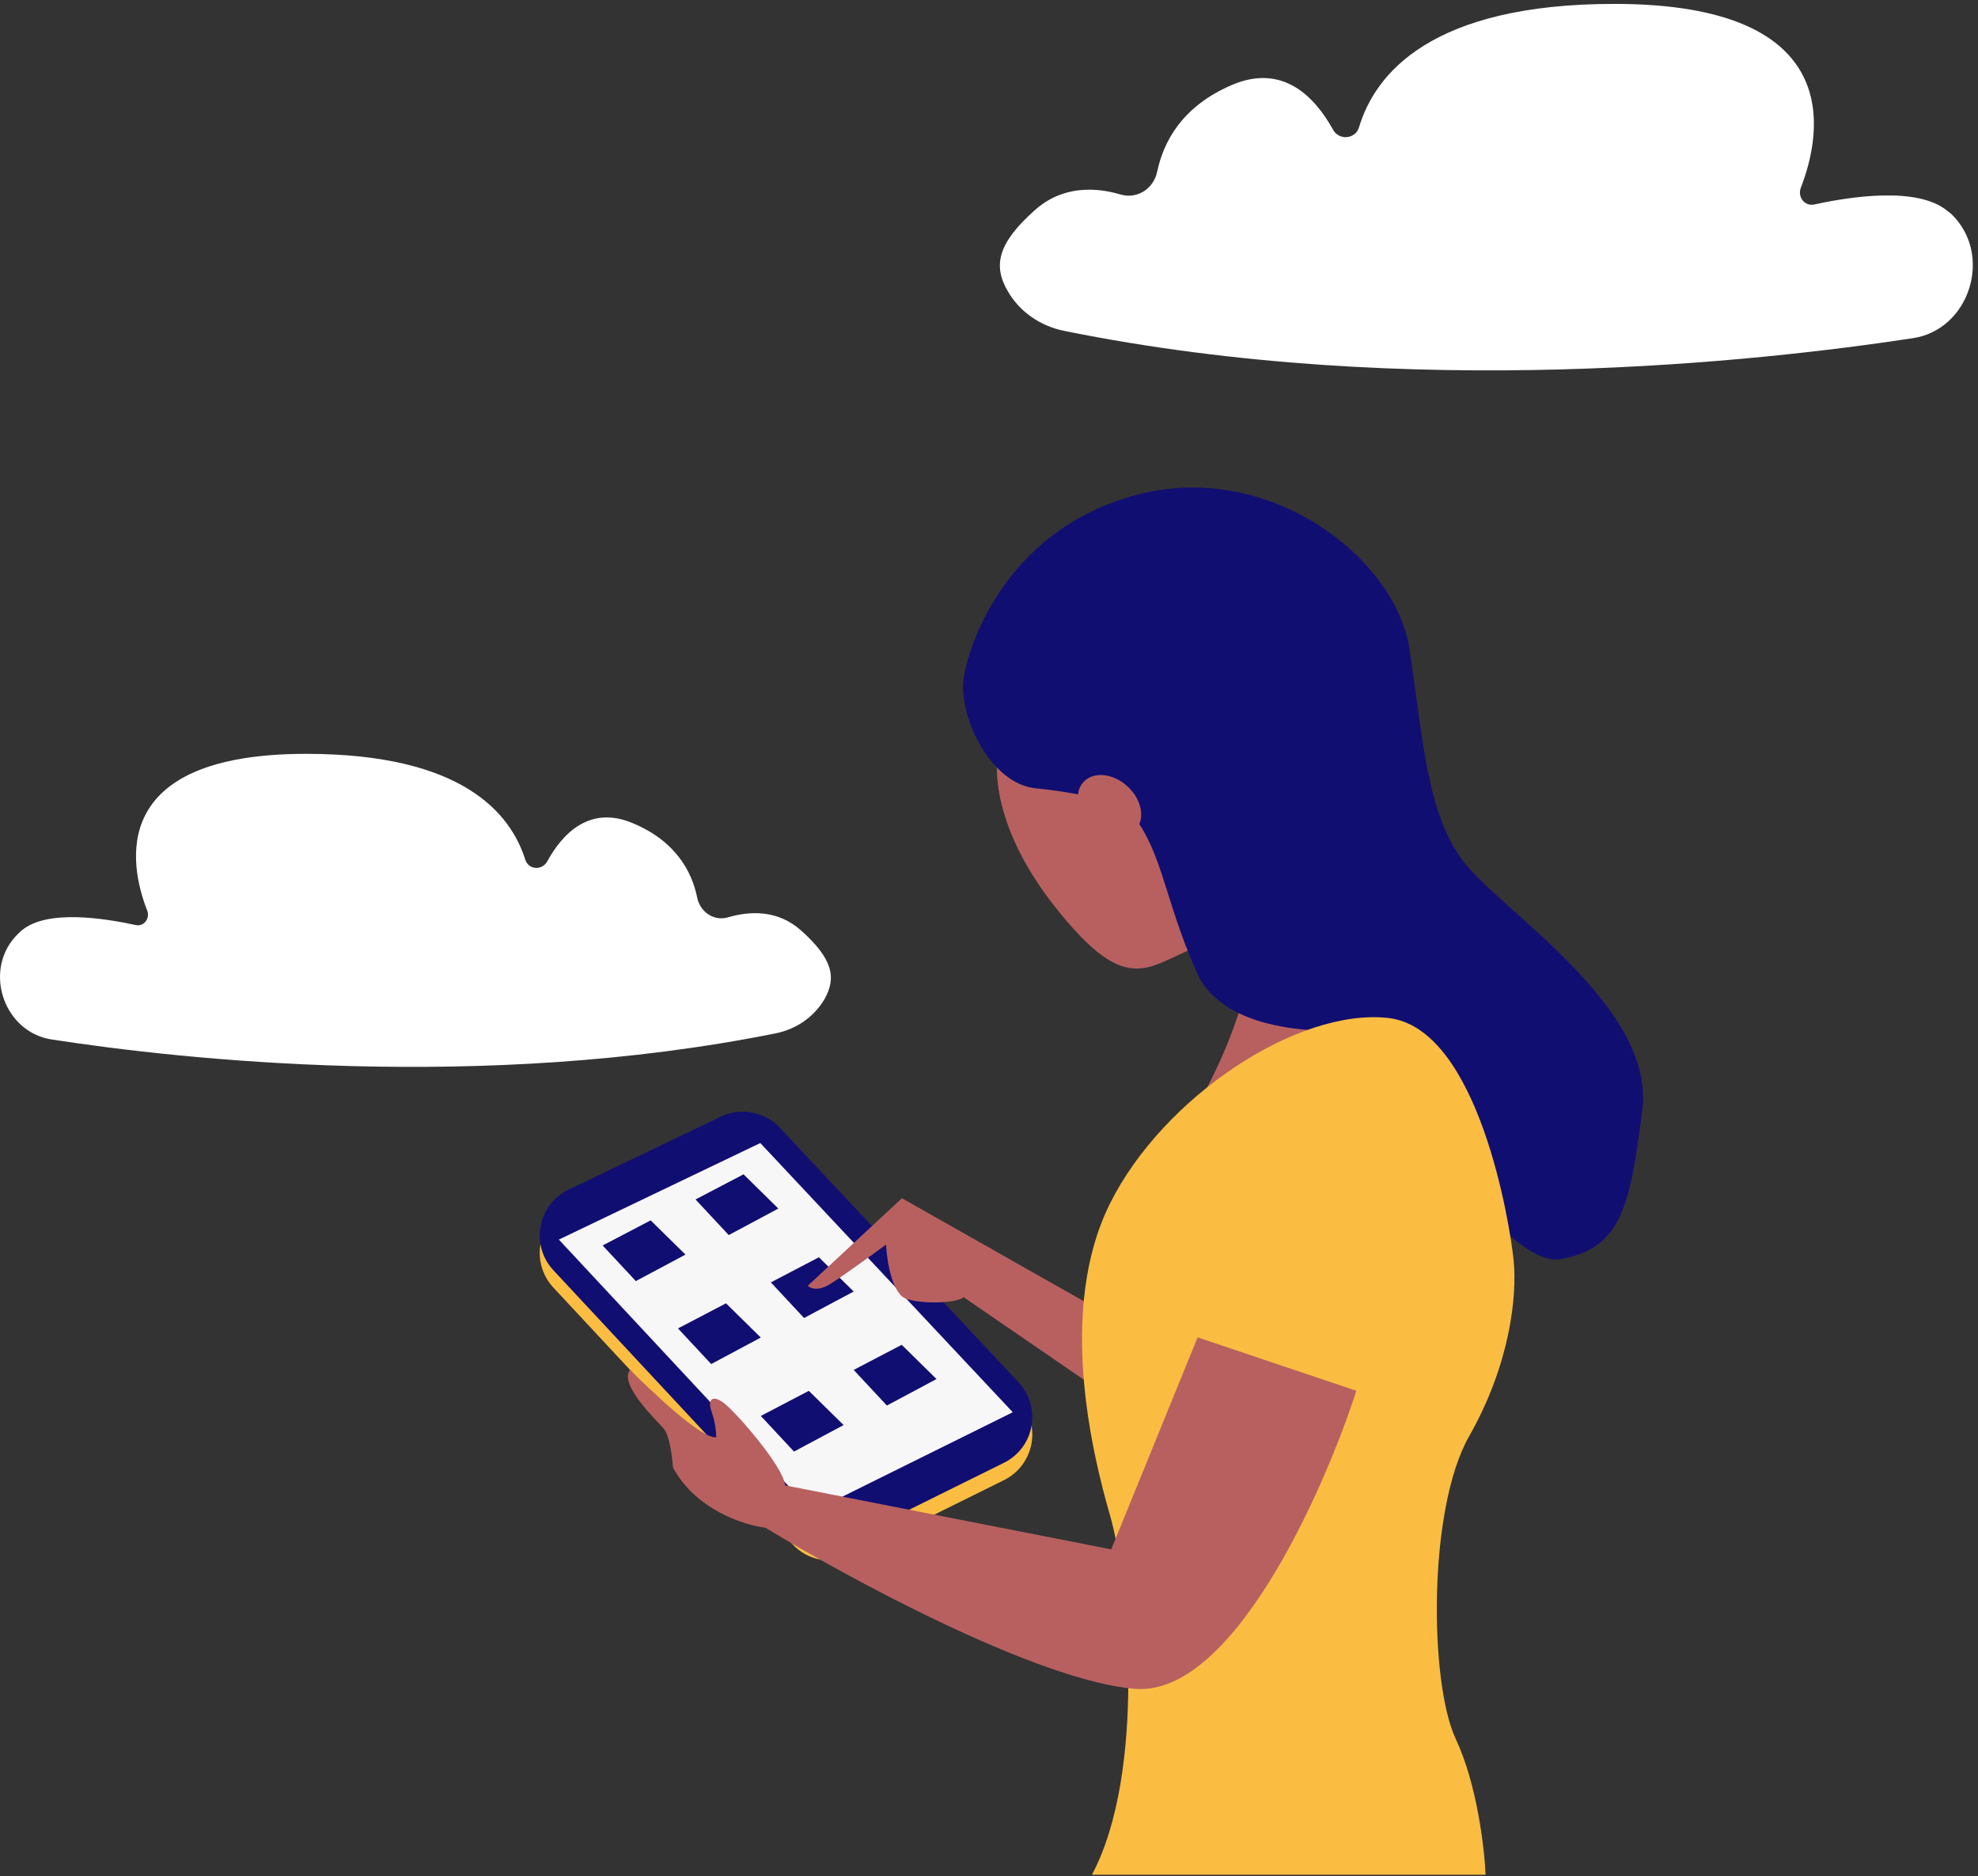 <?xml version="1.0" encoding="UTF-8"?>
<svg xmlns="http://www.w3.org/2000/svg" width="194" height="184" viewBox="0 0 194 184" fill="none">
  <rect x="0" y="0" width="194" height="184" fill="#333333" stroke="none"/>
  <path d="M187.599 33.169C172.798 35.423 138.246 39.316 104.38 32.452C102.077 31.991 100.018 30.607 98.842 28.558C97.372 26.048 97.862 23.845 101.489 20.617C104.233 18.159 107.517 18.363 109.918 19.081C111.536 19.542 113.153 18.517 113.496 16.827C114.084 14.06 115.799 10.474 120.847 8.322C125.798 6.222 128.934 9.449 130.748 12.728C131.336 13.804 132.953 13.65 133.296 12.472C134.864 7.247 140.354 0.382 158.34 0.382C181.228 0.382 178.679 13.138 176.621 18.415C176.278 19.337 177.013 20.259 177.944 20.054C181.473 19.286 188.04 18.261 190.981 20.669C191.128 20.771 191.226 20.874 191.373 20.976C195.539 24.972 193.186 32.349 187.599 33.169Z" fill="white"></path>
  <path d="M54.28 126.287C51.98 123.818 52.735 119.828 55.777 118.369L70.684 111.225C72.651 110.283 75.001 110.723 76.492 112.313L99.895 137.265C102.189 139.71 101.472 143.677 98.467 145.165L83.608 152.527C81.627 153.508 79.237 153.072 77.73 151.455L54.28 126.287Z" fill="#FABD42"></path>
  <path d="M54.28 124.584C51.98 122.115 52.735 118.124 55.777 116.666L70.684 109.522C72.651 108.579 75.001 109.02 76.492 110.61L99.895 135.561C102.189 138.007 101.472 141.974 98.467 143.462L83.608 150.823C81.627 151.805 79.237 151.369 77.73 149.752L54.28 124.584Z" fill="#110E72"></path>
  <path d="M54.813 121.573L74.568 112.105L99.33 138.506L79.666 148.247L54.813 121.573Z" fill="#F7F7F8"></path>
  <path d="M59.106 122.15L63.816 119.687L67.229 123.044L62.363 125.644L59.106 122.15Z" fill="#110E72"></path>
  <path d="M68.216 117.636L72.926 115.172L76.339 118.53L71.473 121.129L68.216 117.636Z" fill="#110E72"></path>
  <path d="M66.496 130.286L71.205 127.823L74.618 131.18L69.752 133.78L66.496 130.286Z" fill="#110E72"></path>
  <path d="M75.606 125.771L80.315 123.308L83.728 126.666L78.862 129.265L75.606 125.771Z" fill="#110E72"></path>
  <path d="M74.618 138.87L79.328 136.407L82.74 139.764L77.875 142.364L74.618 138.87Z" fill="#110E72"></path>
  <path d="M83.728 134.355L88.438 131.892L91.85 135.25L86.985 137.849L83.728 134.355Z" fill="#110E72"></path>
  <path d="M88.461 117.517L107.78 128.457L107.524 136.158L94.513 127.221C93.881 127.783 90.744 127.947 88.941 127.408C87.499 126.978 86.982 123.662 86.904 122.058C85.55 123.06 82.549 125.243 81.374 125.959C80.199 126.675 79.454 126.35 79.228 126.098L88.461 117.517Z" fill="#B86060"></path>
  <path d="M122.869 92.391C122.65 98.417 119.034 105.767 117.254 108.689L138.072 106.497L141.495 96.362L122.869 92.391Z" fill="#B86060"></path>
  <path d="M103.284 88.692C97.148 80.803 97.349 74.54 98.217 72.394L109.584 69.381C114.195 76.594 122.349 91.349 118.076 92.664C112.734 94.307 110.954 98.553 103.284 88.692Z" fill="#B86060"></path>
  <path d="M101.641 77.325C105.256 77.653 108.899 78.557 110.269 78.968C114.058 82.945 113.967 87.734 117.391 95.403C120.13 101.539 130.584 101.521 135.469 100.745C135.88 105.949 147.385 124.575 153.137 123.48C158.889 122.384 159.848 118.686 161.08 108.825C162.313 98.964 147.796 89.651 143.824 84.858C139.852 80.064 139.578 72.12 138.208 63.492C136.839 54.864 124.787 45.277 111.913 48.427C99.038 51.577 95.067 62.807 94.519 66.505C93.971 70.203 97.121 76.914 101.641 77.325Z" fill="#110E72"></path>
  <path d="M145.705 183.864H107.097C112.451 173.807 110.666 154.827 108.882 148.663C107.097 142.499 103.691 128.386 108.882 118.004C114.073 107.622 127.212 98.862 136.134 99.836C145.056 100.809 148.138 120.275 148.463 123.682C148.787 127.088 148.138 133.739 144.083 140.877C140.027 148.014 140.19 165.047 142.785 170.562C144.861 174.975 145.597 181.269 145.705 183.864Z" fill="#FABD42"></path>
  <path d="M133.033 136.401L117.461 131.163L108.989 151.955L77.003 145.679C76.812 143.798 72.349 138.729 71.169 137.741C69.989 136.752 69.32 137.103 69.798 138.474C70.181 139.571 70.255 140.589 70.244 140.961C68.765 141.114 64.066 136.569 61.781 134.359C60.697 135.825 64.41 139.303 65.112 140.132C65.673 140.795 65.94 142.937 66.004 143.926C68.223 148.057 72.972 149.583 75.068 149.83C83.183 154.777 101.795 164.864 111.319 165.633C120.844 166.402 129.764 146.466 133.033 136.401Z" fill="#B86060"></path>
  <ellipse cx="108.821" cy="79.043" rx="2.605" ry="3.472" transform="rotate(-47.475 108.821 79.043)" fill="#B86060"></ellipse>
  <path d="M5.047 101.944C17.703 103.899 47.186 107.156 76.094 101.343C78.059 100.942 79.785 99.79 80.84 98.036C82.086 95.881 81.654 94.027 78.586 91.271C76.237 89.166 73.457 89.367 71.395 89.968C70.053 90.369 68.663 89.467 68.375 88.014C67.896 85.659 66.41 82.552 62.095 80.748C57.877 78.944 55.192 81.7 53.658 84.506C53.13 85.408 51.788 85.308 51.501 84.255C50.062 79.796 45.412 73.933 30.024 73.933C10.512 73.933 12.67 84.807 14.443 89.317C14.731 90.068 14.108 90.92 13.293 90.72C10.273 90.068 4.664 89.166 2.171 91.221C2.075 91.321 1.931 91.421 1.835 91.521C-1.76 94.929 0.253 101.193 5.047 101.944Z" fill="white"></path>
</svg>
